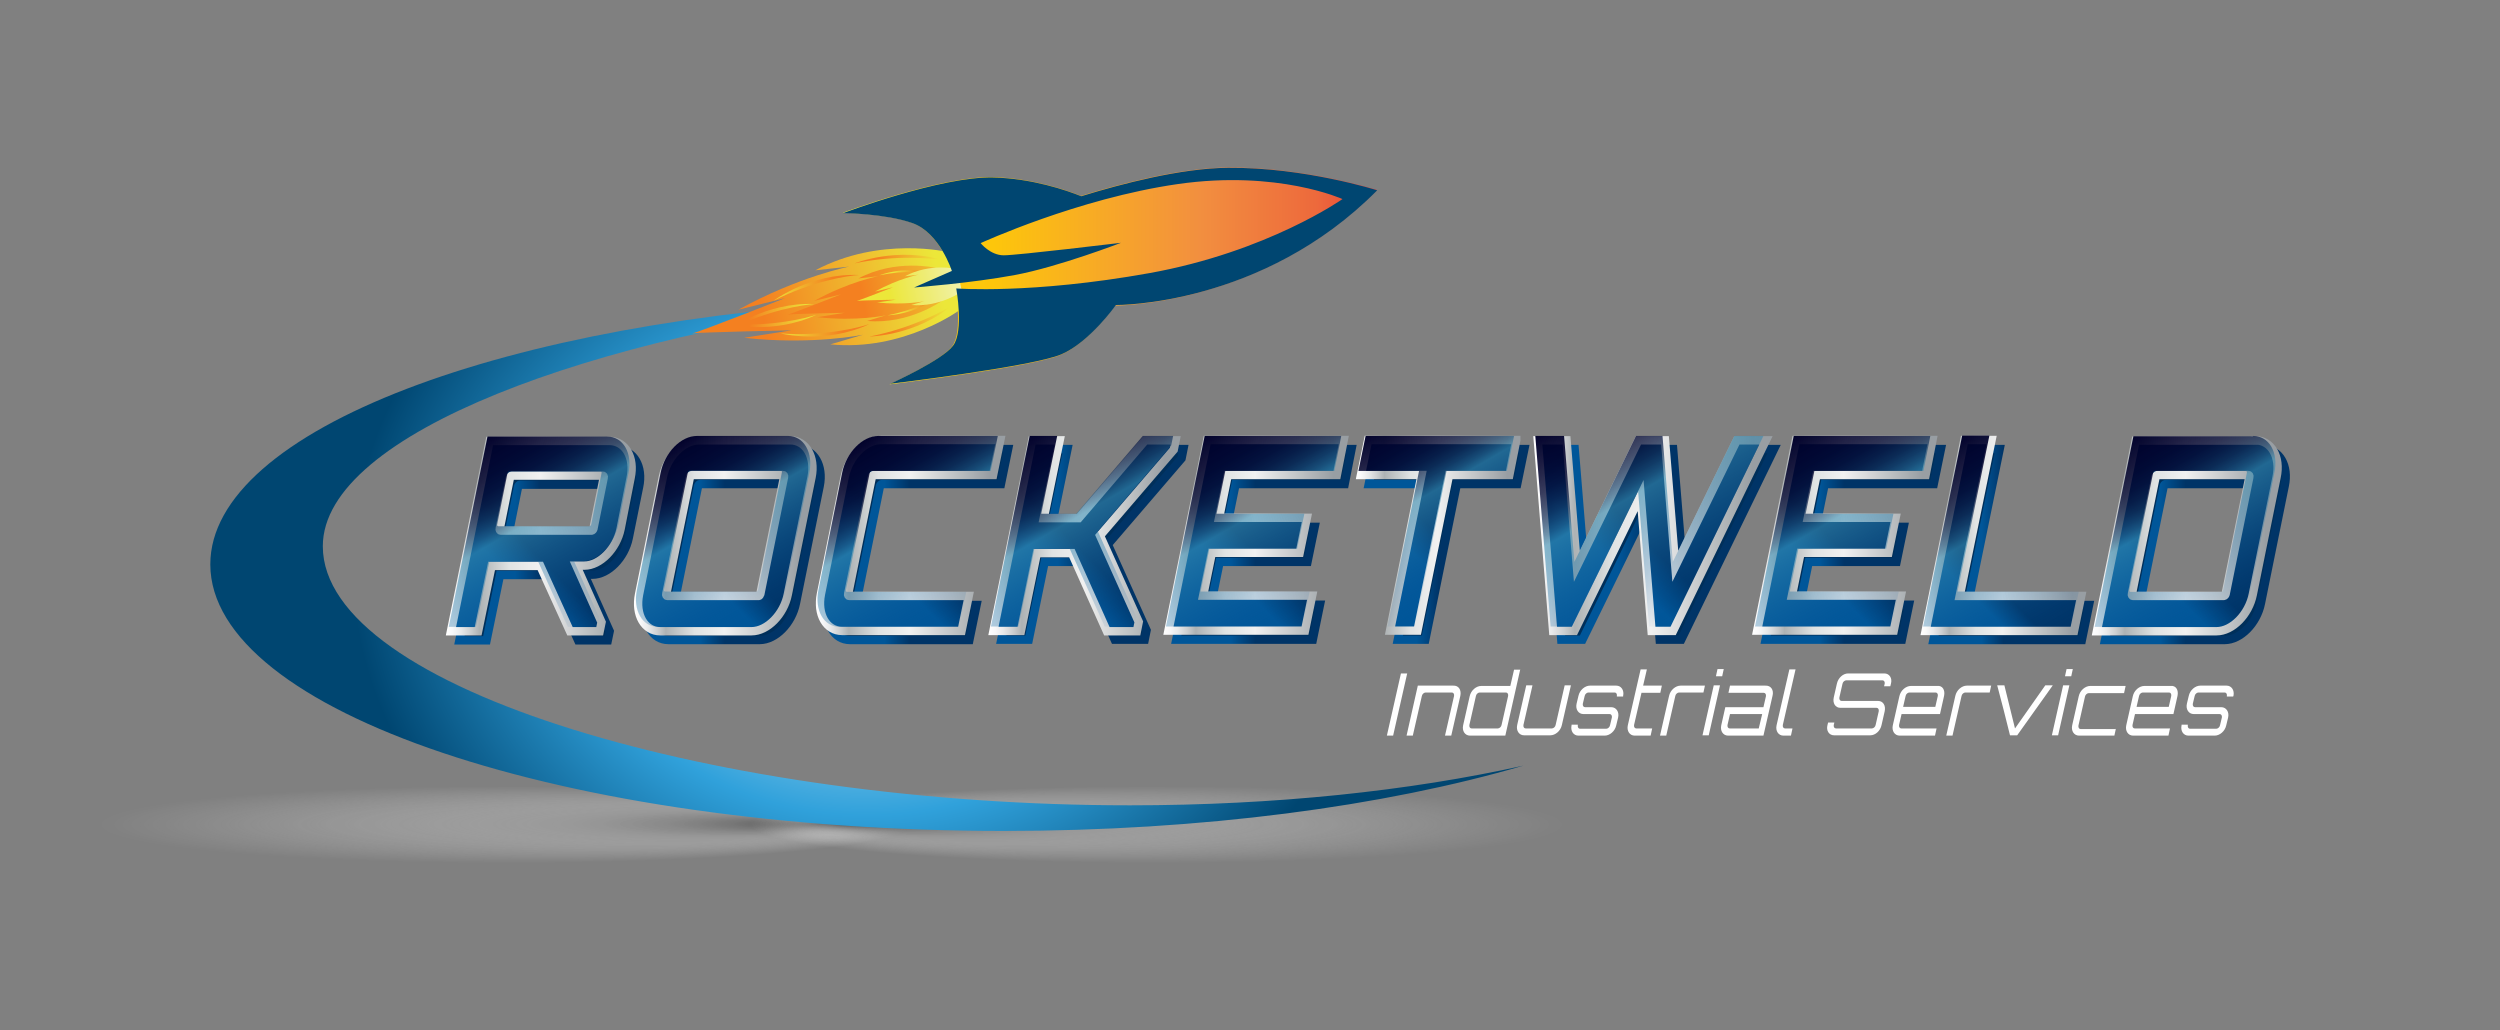 <?xml version="1.0" encoding="utf-8"?>
<!-- Generator: Adobe Illustrator 23.0.3, SVG Export Plug-In . SVG Version: 6.00 Build 0)  -->
<svg version="1.1" id="Layer_1" xmlns="http://www.w3.org/2000/svg" xmlns:xlink="http://www.w3.org/1999/xlink" x="0px" y="0px"
	 viewBox="0 0 800 329.6" style="enable-background:new 0 0 800 329.6;" xml:space="preserve">
<rect x="0" y="0" width="800" height="329.6" fill="#808080" stroke="none"/>
<style type="text/css">
	.st0{opacity:0.84;}
	.st1{opacity:0.67;fill:url(#SVGID_1_);}
	.st2{opacity:0.67;fill:url(#SVGID_2_);}
	.st3{fill:url(#SVGID_3_);}
	.st4{fill:#002F5A;stroke:url(#SVGID_4_);stroke-width:2.679;stroke-miterlimit:10;}
	.st5{fill:#002F5A;stroke:url(#SVGID_5_);stroke-width:2.679;stroke-miterlimit:10;}
	.st6{fill:#002F5A;stroke:url(#SVGID_6_);stroke-width:2.679;stroke-miterlimit:10;}
	.st7{fill:#002F5A;stroke:url(#SVGID_7_);stroke-width:2.679;stroke-miterlimit:10;}
	.st8{fill:#002F5A;stroke:url(#SVGID_8_);stroke-width:2.679;stroke-miterlimit:10;}
	.st9{fill:#002F5A;stroke:url(#SVGID_9_);stroke-width:2.679;stroke-miterlimit:10;}
	.st10{fill:#002F5A;stroke:url(#SVGID_10_);stroke-width:2.679;stroke-miterlimit:10;}
	.st11{fill:#002F5A;stroke:url(#SVGID_11_);stroke-width:2.679;stroke-miterlimit:10;}
	.st12{fill:#002F5A;stroke:url(#SVGID_12_);stroke-width:2.679;stroke-miterlimit:10;}
	.st13{fill:#002F5A;stroke:url(#SVGID_13_);stroke-width:2.679;stroke-miterlimit:10;}
	.st14{fill:url(#SVGID_14_);stroke:url(#SVGID_15_);stroke-width:2.679;stroke-miterlimit:10;}
	.st15{fill:url(#SVGID_16_);stroke:url(#SVGID_17_);stroke-width:2.679;stroke-miterlimit:10;}
	.st16{fill:url(#SVGID_18_);stroke:url(#SVGID_19_);stroke-width:2.679;stroke-miterlimit:10;}
	.st17{fill:url(#SVGID_20_);stroke:url(#SVGID_21_);stroke-width:2.679;stroke-miterlimit:10;}
	.st18{fill:url(#SVGID_22_);stroke:url(#SVGID_23_);stroke-width:2.679;stroke-miterlimit:10;}
	.st19{fill:url(#SVGID_24_);stroke:url(#SVGID_25_);stroke-width:2.679;stroke-miterlimit:10;}
	.st20{fill:url(#SVGID_26_);stroke:url(#SVGID_27_);stroke-width:2.679;stroke-miterlimit:10;}
	.st21{fill:url(#SVGID_28_);stroke:url(#SVGID_29_);stroke-width:2.679;stroke-miterlimit:10;}
	.st22{fill:url(#SVGID_30_);stroke:url(#SVGID_31_);stroke-width:2.679;stroke-miterlimit:10;}
	.st23{fill:url(#SVGID_32_);stroke:url(#SVGID_33_);stroke-width:2.679;stroke-miterlimit:10;}
	.st24{fill:#FFFFFF;}
	.st25{fill:url(#SVGID_34_);}
	.st26{fill:url(#SVGID_35_);}
	.st27{fill:url(#SVGID_36_);}
	.st28{fill:url(#SVGID_37_);}
	.st29{fill:url(#SVGID_38_);}
	.st30{fill:url(#SVGID_39_);}
	.st31{fill:url(#SVGID_40_);}
	.st32{fill:url(#SVGID_41_);}
	.st33{fill:url(#SVGID_42_);}
	.st34{fill:url(#SVGID_43_);}
	.st35{fill-rule:evenodd;clip-rule:evenodd;fill:url(#SVGID_44_);}
	.st36{fill:url(#SVGID_45_);}
	.st37{fill:url(#SVGID_46_);}
	.st38{fill:url(#SVGID_47_);}
	.st39{fill:url(#SVGID_48_);}
	.st40{fill:url(#SVGID_49_);}
	.st41{fill:url(#SVGID_50_);}
	.st42{fill:url(#SVGID_51_);}
	.st43{fill:url(#SVGID_52_);}
	.st44{fill:url(#SVGID_53_);}
	.st45{fill:url(#SVGID_54_);}
	.st46{fill:url(#SVGID_55_);}
	.st47{fill-rule:evenodd;clip-rule:evenodd;fill:#004671;}
</style>
<g class="st0">
	
		<radialGradient id="SVGID_1_" cx="-11963.012" cy="7504.556" r="241.414" fx="-12150.255" fy="7500.104" gradientTransform="matrix(-0.542 0 0 5.110000e-02 -6322.619 -119.621)" gradientUnits="userSpaceOnUse">
		<stop  offset="0" style="stop-color:#262626"/>
		<stop  offset="4.448438e-02" style="stop-color:#424242;stop-opacity:0.956"/>
		<stop  offset="0.125" style="stop-color:#6E6E6E;stop-opacity:0.875"/>
		<stop  offset="0.212" style="stop-color:#959595;stop-opacity:0.788"/>
		<stop  offset="0.304" style="stop-color:#B6B6B6;stop-opacity:0.696"/>
		<stop  offset="0.402" style="stop-color:#D1D1D1;stop-opacity:0.598"/>
		<stop  offset="0.508" style="stop-color:#E5E5E5;stop-opacity:0.492"/>
		<stop  offset="0.628" style="stop-color:#F4F4F4;stop-opacity:0.372"/>
		<stop  offset="0.771" style="stop-color:#FCFCFC;stop-opacity:0.229"/>
		<stop  offset="1" style="stop-color:#FFFFFF;stop-opacity:0"/>
	</radialGradient>
	<path class="st1" d="M31.7,263.9c0,6.8,58.6,12.3,130.9,12.3c72.3,0,130.9-5.5,130.9-12.3c0-6.8-58.6-12.3-130.9-12.3
		C90.2,251.5,31.7,257,31.7,263.9z"/>
	
		<radialGradient id="SVGID_2_" cx="-12882.365" cy="7504.556" r="241.413" fx="-13069.607" fy="7500.104" gradientTransform="matrix(0.542 0 0 5.110000e-02 7353.161 -119.621)" gradientUnits="userSpaceOnUse">
		<stop  offset="0" style="stop-color:#262626"/>
		<stop  offset="4.448438e-02" style="stop-color:#424242;stop-opacity:0.956"/>
		<stop  offset="0.125" style="stop-color:#6E6E6E;stop-opacity:0.875"/>
		<stop  offset="0.212" style="stop-color:#959595;stop-opacity:0.788"/>
		<stop  offset="0.304" style="stop-color:#B6B6B6;stop-opacity:0.696"/>
		<stop  offset="0.402" style="stop-color:#D1D1D1;stop-opacity:0.598"/>
		<stop  offset="0.508" style="stop-color:#E5E5E5;stop-opacity:0.492"/>
		<stop  offset="0.628" style="stop-color:#F4F4F4;stop-opacity:0.372"/>
		<stop  offset="0.771" style="stop-color:#FCFCFC;stop-opacity:0.229"/>
		<stop  offset="1" style="stop-color:#FFFFFF;stop-opacity:0"/>
	</radialGradient>
	<path class="st2" d="M500.5,263.9c0,6.8-58.6,12.3-130.9,12.3c-72.3,0-130.9-5.5-130.9-12.3c0-6.8,58.6-12.3,130.9-12.3
		C441.9,251.5,500.5,257,500.5,263.9z"/>
</g>
<g>
	
		<radialGradient id="SVGID_3_" cx="211.047" cy="215.692" r="151.558" gradientTransform="matrix(1.087 0 0 0.914 47.999 -16.015)" gradientUnits="userSpaceOnUse">
		<stop  offset="1.212120e-02" style="stop-color:#FFFFFF"/>
		<stop  offset="0.576" style="stop-color:#30A1DB"/>
		<stop  offset="1" style="stop-color:#004671"/>
	</radialGradient>
	<path class="st3" d="M103.3,174.8c0,45.8,127.3,82.9,258.3,82.9c46.3,0,89.5-4.6,125.9-12.7c-44.5,13-102.7,20.9-166.4,20.9
		c-140.1,0-253.8-38.2-253.8-85.3c0-43,94.8-78.6,217.9-84.4C191.8,107.3,103.3,138.3,103.3,174.8z"/>
</g>
<g>
	<linearGradient id="SVGID_4_" gradientUnits="userSpaceOnUse" x1="145.4" y1="174.305" x2="206.221" y2="174.305">
		<stop  offset="0.32" style="stop-color:#005699"/>
		<stop  offset="0.452" style="stop-color:#003467"/>
	</linearGradient>
	<path class="st4" d="M201.2,172.1c-1.3,6.4-6.6,11.8-11.6,11.8H187l8.1,18.1l-0.6,2.9h-9.5l-9.5-20.9h-15.4H160l-4.3,20.9H147
		l12.4-60.9h38.3c5.1,0,8.2,5.3,6.8,11.8L201.2,172.1z M191.9,172.7c0.3,0,0.5-0.3,0.6-0.6l3.3-16.4c0.1-0.3-0.1-0.6-0.3-0.6h-29.1
		c-0.3,0-0.5,0.3-0.6,0.6l-3.3,16.4c-0.1,0.3,0.1,0.6,0.3,0.6H191.9z"/>
	<linearGradient id="SVGID_5_" gradientUnits="userSpaceOnUse" x1="205.498" y1="174.263" x2="263.957" y2="174.263">
		<stop  offset="0.32" style="stop-color:#005699"/>
		<stop  offset="0.452" style="stop-color:#003467"/>
	</linearGradient>
	<path class="st5" d="M255.5,143.7c5,0,8.1,5.3,6.8,11.8l-7.6,37.5c-1.3,6.5-6.6,11.8-11.6,11.8h-29.2c-5.1,0-8.1-5.3-6.8-11.8
		l7.6-37.5c1.3-6.5,6.5-11.8,11.6-11.8H255.5z M245.4,193.6c0.2,0,0.4-0.3,0.5-0.6l7.6-37.5c0.1-0.3-0.1-0.6-0.3-0.6h-29.2
		c-0.3,0-0.5,0.3-0.6,0.6l-7.6,37.5c-0.1,0.3,0.1,0.6,0.3,0.6H245.4z"/>
	<linearGradient id="SVGID_6_" gradientUnits="userSpaceOnUse" x1="263.605" y1="174.263" x2="324.321" y2="174.263">
		<stop  offset="0.32" style="stop-color:#005699"/>
		<stop  offset="0.452" style="stop-color:#003467"/>
	</linearGradient>
	<path class="st6" d="M282.2,154.9c-0.3,0-0.5,0.3-0.6,0.6L274,193c-0.1,0.3,0.1,0.6,0.3,0.6h38.2l-2.3,11.2H272
		c-5.1,0-8.1-5.3-6.8-11.8l7.6-37.5c1.3-6.5,6.5-11.8,11.6-11.8h38.2l-2.3,11.2H282.2z"/>
	<linearGradient id="SVGID_7_" gradientUnits="userSpaceOnUse" x1="318.865" y1="174.263" x2="380.38" y2="174.263">
		<stop  offset="0.32" style="stop-color:#005699"/>
		<stop  offset="0.452" style="stop-color:#003467"/>
	</linearGradient>
	<path class="st7" d="M378.7,143.7l-0.6,3l-23.6,27.5l12.4,27.5l-0.6,3h-9.6l-11.2-24.9h-11.2l-5.1,24.9h-8.8l12.4-61h8.8l-5.1,24.9
		h11.2c6.9-8.1,14.4-16.8,21.3-24.9H378.7z"/>
	<linearGradient id="SVGID_8_" gradientUnits="userSpaceOnUse" x1="374.86" y1="174.263" x2="434.265" y2="174.263">
		<stop  offset="0.32" style="stop-color:#005699"/>
		<stop  offset="0.452" style="stop-color:#003467"/>
	</linearGradient>
	<path class="st8" d="M430.3,154.9h-34.9l-2.8,13.7h28.1l-2.3,11.2h-28.1l-2.8,13.7h34.9l-2.3,11.2h-43.7l12.4-61h43.7L430.3,154.9z
		"/>
	<linearGradient id="SVGID_9_" gradientUnits="userSpaceOnUse" x1="436.37" y1="174.263" x2="489.467" y2="174.263">
		<stop  offset="0.32" style="stop-color:#005699"/>
		<stop  offset="0.452" style="stop-color:#003467"/>
	</linearGradient>
	<path class="st9" d="M487.8,143.7l-2.3,11.2h-19.3l-10.1,49.8h-8.8l10.1-49.8H438l2.3-11.2H487.8z"/>
	<linearGradient id="SVGID_10_" gradientUnits="userSpaceOnUse" x1="493.251" y1="174.263" x2="569.8" y2="174.263">
		<stop  offset="0.32" style="stop-color:#005699"/>
		<stop  offset="0.452" style="stop-color:#003467"/>
	</linearGradient>
	<path class="st10" d="M567.7,143.7l-29.7,61h-6.9l-3.5-43.3c-6.9,14.2-14.3,29.2-21.2,43.3h-6.8l-4.9-61h9.2l3.3,40.3l19.7-40.3
		h8.5l3.3,40.3l19.7-40.3H567.7z"/>
	<linearGradient id="SVGID_11_" gradientUnits="userSpaceOnUse" x1="563.315" y1="174.263" x2="622.719" y2="174.263">
		<stop  offset="0.32" style="stop-color:#005699"/>
		<stop  offset="0.452" style="stop-color:#003467"/>
	</linearGradient>
	<path class="st11" d="M618.8,154.9h-34.9l-2.8,13.7h28.1l-2.3,11.2h-28.1l-2.8,13.7h34.9l-2.3,11.2H565l12.4-61h43.7L618.8,154.9z"
		/>
	<linearGradient id="SVGID_12_" gradientUnits="userSpaceOnUse" x1="617.131" y1="174.221" x2="670.223" y2="174.221">
		<stop  offset="0.32" style="stop-color:#005699"/>
		<stop  offset="0.452" style="stop-color:#003467"/>
	</linearGradient>
	<path class="st12" d="M631.2,143.7h8.7l-10.2,49.9h38.8l-2.3,11.2h-47.5L631.2,143.7z"/>
	<linearGradient id="SVGID_13_" gradientUnits="userSpaceOnUse" x1="671.937" y1="174.263" x2="732.782" y2="174.263">
		<stop  offset="0.32" style="stop-color:#005699"/>
		<stop  offset="0.452" style="stop-color:#003467"/>
	</linearGradient>
	<path class="st13" d="M724.3,143.7c5.1,0,8.2,5.3,6.8,11.8l-7.6,37.5c-1.3,6.5-6.6,11.8-11.6,11.8h-38.3l12.4-61H724.3z
		 M722.4,155.5c0.1-0.3-0.1-0.6-0.3-0.6h-29.1c-0.3,0-0.5,0.3-0.6,0.6l-7.6,37.5c-0.1,0.3,0.1,0.6,0.3,0.6h29.1
		c0.3,0,0.5-0.3,0.6-0.6L722.4,155.5z"/>
</g>
<g>
	<linearGradient id="SVGID_14_" gradientUnits="userSpaceOnUse" x1="144.198" y1="201.629" x2="201.377" y2="144.449">
		<stop  offset="0.32" style="stop-color:#005699"/>
		<stop  offset="0.452" style="stop-color:#003467"/>
	</linearGradient>
	<linearGradient id="SVGID_15_" gradientUnits="userSpaceOnUse" x1="142.811" y1="171.408" x2="203.631" y2="171.408">
		<stop  offset="0" style="stop-color:#E3DFDD"/>
		<stop  offset="0" style="stop-color:#EDECEC"/>
		<stop  offset="0" style="stop-color:#F1F1F1"/>
		<stop  offset="0" style="stop-color:#FFFFFF"/>
		<stop  offset="3.329185e-02" style="stop-color:#F9F9FA"/>
		<stop  offset="7.781132e-02" style="stop-color:#E8E9EA"/>
		<stop  offset="0.128" style="stop-color:#CCCFD1"/>
		<stop  offset="0.174" style="stop-color:#ADB2B4"/>
		<stop  offset="0.332" style="stop-color:#E0E3E3"/>
		<stop  offset="0.494" style="stop-color:#F1F1F1"/>
		<stop  offset="0.825" style="stop-color:#ACB1B4"/>
		<stop  offset="0.916" style="stop-color:#989EA3"/>
	</linearGradient>
	<path class="st14" d="M198.6,169.2c-1.3,6.4-6.6,11.8-11.6,11.8h-2.6l8.1,18.1l-0.6,2.9h-9.5l-9.5-20.9h-15.4h-0.2l-4.3,20.9h-8.7
		l12.4-60.9h38.3c5.1,0,8.2,5.3,6.8,11.8L198.6,169.2z M189.3,169.8c0.3,0,0.5-0.3,0.6-0.6l3.3-16.4c0.1-0.3-0.1-0.6-0.3-0.6h-29.1
		c-0.3,0-0.5,0.3-0.6,0.6l-3.3,16.4c-0.1,0.3,0.1,0.6,0.3,0.6H189.3z"/>
	<linearGradient id="SVGID_16_" gradientUnits="userSpaceOnUse" x1="205.114" y1="198.38" x2="259.139" y2="144.355">
		<stop  offset="0.32" style="stop-color:#005699"/>
		<stop  offset="0.452" style="stop-color:#003467"/>
	</linearGradient>
	<linearGradient id="SVGID_17_" gradientUnits="userSpaceOnUse" x1="202.908" y1="171.367" x2="261.367" y2="171.367">
		<stop  offset="0" style="stop-color:#E3DFDD"/>
		<stop  offset="0" style="stop-color:#EDECEC"/>
		<stop  offset="0" style="stop-color:#F1F1F1"/>
		<stop  offset="0" style="stop-color:#FFFFFF"/>
		<stop  offset="3.329185e-02" style="stop-color:#F9F9FA"/>
		<stop  offset="7.781132e-02" style="stop-color:#E8E9EA"/>
		<stop  offset="0.128" style="stop-color:#CCCFD1"/>
		<stop  offset="0.174" style="stop-color:#ADB2B4"/>
		<stop  offset="0.332" style="stop-color:#E0E3E3"/>
		<stop  offset="0.494" style="stop-color:#F1F1F1"/>
		<stop  offset="0.825" style="stop-color:#ACB1B4"/>
		<stop  offset="0.916" style="stop-color:#989EA3"/>
	</linearGradient>
	<path class="st15" d="M252.9,140.9c5,0,8.1,5.3,6.8,11.8l-7.6,37.5c-1.3,6.5-6.6,11.8-11.6,11.8h-29.2c-5.1,0-8.1-5.3-6.8-11.8
		l7.6-37.5c1.3-6.5,6.5-11.8,11.6-11.8H252.9z M242.8,190.7c0.2,0,0.4-0.3,0.5-0.6l7.6-37.5c0.1-0.3-0.1-0.6-0.3-0.6h-29.2
		c-0.3,0-0.5,0.3-0.6,0.6l-7.6,37.5c-0.1,0.3,0.1,0.6,0.3,0.6H242.8z"/>
	<linearGradient id="SVGID_18_" gradientUnits="userSpaceOnUse" x1="264.55" y1="199.71" x2="321.75" y2="142.51">
		<stop  offset="0.32" style="stop-color:#005699"/>
		<stop  offset="0.452" style="stop-color:#003467"/>
	</linearGradient>
	<linearGradient id="SVGID_19_" gradientUnits="userSpaceOnUse" x1="261.015" y1="171.367" x2="321.731" y2="171.367">
		<stop  offset="0" style="stop-color:#E3DFDD"/>
		<stop  offset="0" style="stop-color:#EDECEC"/>
		<stop  offset="0" style="stop-color:#F1F1F1"/>
		<stop  offset="0" style="stop-color:#FFFFFF"/>
		<stop  offset="3.329185e-02" style="stop-color:#F9F9FA"/>
		<stop  offset="7.781132e-02" style="stop-color:#E8E9EA"/>
		<stop  offset="0.128" style="stop-color:#CCCFD1"/>
		<stop  offset="0.174" style="stop-color:#ADB2B4"/>
		<stop  offset="0.332" style="stop-color:#E0E3E3"/>
		<stop  offset="0.494" style="stop-color:#F1F1F1"/>
		<stop  offset="0.825" style="stop-color:#ACB1B4"/>
		<stop  offset="0.916" style="stop-color:#989EA3"/>
	</linearGradient>
	<path class="st16" d="M279.6,152c-0.3,0-0.5,0.3-0.6,0.6l-7.6,37.5c-0.1,0.3,0.1,0.6,0.3,0.6H310l-2.3,11.2h-38.2
		c-5.1,0-8.1-5.3-6.8-11.8l7.6-37.5c1.3-6.5,6.5-11.8,11.6-11.8h38.2l-2.3,11.2H279.6z"/>
	<linearGradient id="SVGID_20_" gradientUnits="userSpaceOnUse" x1="317.216" y1="201.183" x2="376.849" y2="141.55">
		<stop  offset="0.32" style="stop-color:#005699"/>
		<stop  offset="0.452" style="stop-color:#003467"/>
	</linearGradient>
	<linearGradient id="SVGID_21_" gradientUnits="userSpaceOnUse" x1="316.274" y1="171.367" x2="377.789" y2="171.367">
		<stop  offset="0" style="stop-color:#E3DFDD"/>
		<stop  offset="0" style="stop-color:#EDECEC"/>
		<stop  offset="0" style="stop-color:#F1F1F1"/>
		<stop  offset="0" style="stop-color:#FFFFFF"/>
		<stop  offset="3.329185e-02" style="stop-color:#F9F9FA"/>
		<stop  offset="7.781132e-02" style="stop-color:#E8E9EA"/>
		<stop  offset="0.128" style="stop-color:#CCCFD1"/>
		<stop  offset="0.174" style="stop-color:#ADB2B4"/>
		<stop  offset="0.332" style="stop-color:#E0E3E3"/>
		<stop  offset="0.494" style="stop-color:#F1F1F1"/>
		<stop  offset="0.825" style="stop-color:#ACB1B4"/>
		<stop  offset="0.916" style="stop-color:#989EA3"/>
	</linearGradient>
	<path class="st17" d="M376.2,140.9l-0.6,3L352,171.4l12.4,27.6l-0.6,3h-9.6L343,177h-11.2l-5.1,24.9h-8.8l12.4-61h8.8l-5.1,24.9
		h11.2c6.9-8.1,14.4-16.8,21.3-24.9H376.2z"/>
	<linearGradient id="SVGID_22_" gradientUnits="userSpaceOnUse" x1="372.684" y1="200.655" x2="431.261" y2="142.077">
		<stop  offset="0.32" style="stop-color:#005699"/>
		<stop  offset="0.452" style="stop-color:#003467"/>
	</linearGradient>
	<linearGradient id="SVGID_23_" gradientUnits="userSpaceOnUse" x1="372.271" y1="171.367" x2="431.675" y2="171.367">
		<stop  offset="0" style="stop-color:#E3DFDD"/>
		<stop  offset="0" style="stop-color:#EDECEC"/>
		<stop  offset="0" style="stop-color:#F1F1F1"/>
		<stop  offset="0" style="stop-color:#FFFFFF"/>
		<stop  offset="3.329185e-02" style="stop-color:#F9F9FA"/>
		<stop  offset="7.781132e-02" style="stop-color:#E8E9EA"/>
		<stop  offset="0.128" style="stop-color:#CCCFD1"/>
		<stop  offset="0.174" style="stop-color:#ADB2B4"/>
		<stop  offset="0.332" style="stop-color:#E0E3E3"/>
		<stop  offset="0.494" style="stop-color:#F1F1F1"/>
		<stop  offset="0.825" style="stop-color:#ACB1B4"/>
		<stop  offset="0.916" style="stop-color:#989EA3"/>
	</linearGradient>
	<path class="st18" d="M427.8,152h-34.9l-2.8,13.7h28.1l-2.3,11.2h-28.1l-2.8,13.7h34.9l-2.3,11.2h-43.7l12.4-61H430L427.8,152z"/>
	<linearGradient id="SVGID_24_" gradientUnits="userSpaceOnUse" x1="429.883" y1="187.07" x2="480.67" y2="136.284">
		<stop  offset="0.32" style="stop-color:#005699"/>
		<stop  offset="0.452" style="stop-color:#003467"/>
	</linearGradient>
	<linearGradient id="SVGID_25_" gradientUnits="userSpaceOnUse" x1="433.782" y1="171.367" x2="486.878" y2="171.367">
		<stop  offset="0" style="stop-color:#E3DFDD"/>
		<stop  offset="0" style="stop-color:#EDECEC"/>
		<stop  offset="0" style="stop-color:#F1F1F1"/>
		<stop  offset="0" style="stop-color:#FFFFFF"/>
		<stop  offset="3.329185e-02" style="stop-color:#F9F9FA"/>
		<stop  offset="7.781132e-02" style="stop-color:#E8E9EA"/>
		<stop  offset="0.128" style="stop-color:#CCCFD1"/>
		<stop  offset="0.174" style="stop-color:#ADB2B4"/>
		<stop  offset="0.332" style="stop-color:#E0E3E3"/>
		<stop  offset="0.494" style="stop-color:#F1F1F1"/>
		<stop  offset="0.825" style="stop-color:#ACB1B4"/>
		<stop  offset="0.916" style="stop-color:#989EA3"/>
	</linearGradient>
	<path class="st19" d="M485.2,140.9L483,152h-19.3l-10.1,49.8h-8.8l10.1-49.8h-19.4l2.3-11.2H485.2z"/>
	<linearGradient id="SVGID_26_" gradientUnits="userSpaceOnUse" x1="490.105" y1="194.994" x2="554.659" y2="130.44">
		<stop  offset="0.32" style="stop-color:#005699"/>
		<stop  offset="0.452" style="stop-color:#003467"/>
	</linearGradient>
	<linearGradient id="SVGID_27_" gradientUnits="userSpaceOnUse" x1="490.66" y1="171.367" x2="567.212" y2="171.367">
		<stop  offset="0" style="stop-color:#E3DFDD"/>
		<stop  offset="0" style="stop-color:#EDECEC"/>
		<stop  offset="0" style="stop-color:#F1F1F1"/>
		<stop  offset="0" style="stop-color:#FFFFFF"/>
		<stop  offset="3.329185e-02" style="stop-color:#F9F9FA"/>
		<stop  offset="7.781132e-02" style="stop-color:#E8E9EA"/>
		<stop  offset="0.128" style="stop-color:#CCCFD1"/>
		<stop  offset="0.174" style="stop-color:#ADB2B4"/>
		<stop  offset="0.332" style="stop-color:#E0E3E3"/>
		<stop  offset="0.494" style="stop-color:#F1F1F1"/>
		<stop  offset="0.825" style="stop-color:#ACB1B4"/>
		<stop  offset="0.916" style="stop-color:#989EA3"/>
	</linearGradient>
	<path class="st20" d="M565.1,140.9l-29.7,61h-6.9l-3.5-43.3c-6.9,14.2-14.3,29.2-21.2,43.3H497l-4.9-61h9.2l3.3,40.3l19.7-40.3h8.5
		l3.3,40.3l19.7-40.3H565.1z"/>
	<linearGradient id="SVGID_28_" gradientUnits="userSpaceOnUse" x1="561.139" y1="200.655" x2="619.715" y2="142.078">
		<stop  offset="0.32" style="stop-color:#005699"/>
		<stop  offset="0.452" style="stop-color:#003467"/>
	</linearGradient>
	<linearGradient id="SVGID_29_" gradientUnits="userSpaceOnUse" x1="560.726" y1="171.367" x2="620.129" y2="171.367">
		<stop  offset="0" style="stop-color:#E3DFDD"/>
		<stop  offset="0" style="stop-color:#EDECEC"/>
		<stop  offset="0" style="stop-color:#F1F1F1"/>
		<stop  offset="0" style="stop-color:#FFFFFF"/>
		<stop  offset="3.329185e-02" style="stop-color:#F9F9FA"/>
		<stop  offset="7.781132e-02" style="stop-color:#E8E9EA"/>
		<stop  offset="0.128" style="stop-color:#CCCFD1"/>
		<stop  offset="0.174" style="stop-color:#ADB2B4"/>
		<stop  offset="0.332" style="stop-color:#E0E3E3"/>
		<stop  offset="0.494" style="stop-color:#F1F1F1"/>
		<stop  offset="0.825" style="stop-color:#ACB1B4"/>
		<stop  offset="0.916" style="stop-color:#989EA3"/>
	</linearGradient>
	<path class="st21" d="M616.2,152h-34.9l-2.8,13.7h28.1l-2.3,11.2h-28.1l-2.8,13.7h34.9l-2.3,11.2h-43.7l12.4-61h43.7L616.2,152z"/>
	<linearGradient id="SVGID_30_" gradientUnits="userSpaceOnUse" x1="615.894" y1="201.594" x2="657.024" y2="160.464">
		<stop  offset="0.32" style="stop-color:#005699"/>
		<stop  offset="0.452" style="stop-color:#003467"/>
	</linearGradient>
	<linearGradient id="SVGID_31_" gradientUnits="userSpaceOnUse" x1="614.543" y1="171.324" x2="667.634" y2="171.324">
		<stop  offset="0" style="stop-color:#E3DFDD"/>
		<stop  offset="0" style="stop-color:#EDECEC"/>
		<stop  offset="0" style="stop-color:#F1F1F1"/>
		<stop  offset="0" style="stop-color:#FFFFFF"/>
		<stop  offset="3.329185e-02" style="stop-color:#F9F9FA"/>
		<stop  offset="7.781132e-02" style="stop-color:#E8E9EA"/>
		<stop  offset="0.128" style="stop-color:#CCCFD1"/>
		<stop  offset="0.174" style="stop-color:#ADB2B4"/>
		<stop  offset="0.332" style="stop-color:#E0E3E3"/>
		<stop  offset="0.494" style="stop-color:#F1F1F1"/>
		<stop  offset="0.825" style="stop-color:#ACB1B4"/>
		<stop  offset="0.916" style="stop-color:#989EA3"/>
	</linearGradient>
	<path class="st22" d="M628.6,140.8h8.7l-10.2,49.9H666l-2.3,11.2h-47.5L628.6,140.8z"/>
	<linearGradient id="SVGID_32_" gradientUnits="userSpaceOnUse" x1="669.354" y1="200.248" x2="726.597" y2="143.005">
		<stop  offset="0.32" style="stop-color:#005699"/>
		<stop  offset="0.452" style="stop-color:#003467"/>
	</linearGradient>
	<linearGradient id="SVGID_33_" gradientUnits="userSpaceOnUse" x1="669.348" y1="171.367" x2="730.192" y2="171.367">
		<stop  offset="0" style="stop-color:#E3DFDD"/>
		<stop  offset="0" style="stop-color:#EDECEC"/>
		<stop  offset="0" style="stop-color:#F1F1F1"/>
		<stop  offset="0" style="stop-color:#FFFFFF"/>
		<stop  offset="3.329185e-02" style="stop-color:#F9F9FA"/>
		<stop  offset="7.781132e-02" style="stop-color:#E8E9EA"/>
		<stop  offset="0.128" style="stop-color:#CCCFD1"/>
		<stop  offset="0.174" style="stop-color:#ADB2B4"/>
		<stop  offset="0.332" style="stop-color:#E0E3E3"/>
		<stop  offset="0.494" style="stop-color:#F1F1F1"/>
		<stop  offset="0.825" style="stop-color:#ACB1B4"/>
		<stop  offset="0.916" style="stop-color:#989EA3"/>
	</linearGradient>
	<path class="st23" d="M721.7,140.9c5.1,0,8.2,5.3,6.8,11.8l-7.6,37.5c-1.3,6.5-6.6,11.8-11.6,11.8H671l12.4-61H721.7z M719.8,152.6
		c0.1-0.3-0.1-0.6-0.3-0.6h-29.1c-0.3,0-0.5,0.3-0.6,0.6l-7.6,37.5c-0.1,0.3,0.1,0.6,0.3,0.6h29.1c0.3,0,0.5-0.3,0.6-0.6
		L719.8,152.6z"/>
</g>
<g>
	<path class="st24" d="M448.3,215.5h2l-4.5,19.9h-2L448.3,215.5z"/>
	<path class="st24" d="M467.3,222.7l-2.9,12.7h-2l2.9-12.7c0.1-0.6-0.2-1.1-0.7-1.1h-8.4c-0.5,0-1.1,0.5-1.2,1.1l-2.9,12.7h-2
		l3.6-16h11.3C466.8,219.3,467.7,220.8,467.3,222.7z"/>
	<path class="st24" d="M486.5,214.1l-4.8,21.3h-11.3c-1.6,0-2.6-1.5-2.2-3.3l2.1-9.3c0.4-1.9,2.1-3.3,3.7-3.3h9.3l1.2-5.2H486.5z
		 M479.3,233.1c0.5,0,1.1-0.5,1.2-1.1l2.1-9.3c0.1-0.6-0.2-1.1-0.7-1.1h-8.4c-0.5,0-1.1,0.5-1.2,1.1l-2.1,9.3
		c-0.1,0.6,0.2,1.1,0.7,1.1H479.3z"/>
	<path class="st24" d="M502.7,219.3l-2.9,12.7c-0.4,1.9-2.1,3.3-3.7,3.3h-8.4c-1.6,0-2.6-1.5-2.2-3.3l2.9-12.7h2l-2.9,12.7
		c-0.1,0.6,0.2,1.1,0.7,1.1h8.4c0.5,0,1.1-0.5,1.2-1.1l2.9-12.7H502.7z"/>
	<path class="st24" d="M519.4,222.9h-2l0-0.2c0.1-0.6-0.2-1.1-0.7-1.1h-8.4c-0.5,0-1.1,0.5-1.2,1.1l-0.6,2.5
		c-0.1,0.6,0.2,1.1,0.7,1.1h8.4c1.6,0,2.6,1.5,2.2,3.3l-0.6,2.5c-0.4,1.9-2.1,3.3-3.7,3.3h-8.4c-1.6,0-2.6-1.5-2.2-3.3l0-0.2h2
		l0,0.2c-0.1,0.6,0.2,1.1,0.7,1.1h8.4c0.5,0,1.1-0.5,1.2-1.1l0.6-2.5c0.1-0.6-0.2-1.1-0.7-1.1h-8.4c-1.6,0-2.6-1.5-2.2-3.3l0.6-2.5
		c0.4-1.9,2.1-3.3,3.7-3.3h8.4c1.6,0,2.6,1.5,2.2,3.3L519.4,222.9z"/>
	<path class="st24" d="M525.3,221.6l-2.4,10.4c-0.1,0.6,0.2,1.1,0.7,1.1h5.1l-0.5,2.3h-5.1c-1.6,0-2.6-1.5-2.2-3.3l4.1-17.9h2
		l-1.2,5.2h6l-0.5,2.3H525.3z"/>
	<path class="st24" d="M545.6,219.3l-0.5,2.3h-7.8c-0.5,0-1.1,0.5-1.2,1.1l-2.9,12.7h-2l2.9-12.7c0.4-1.9,2.1-3.3,3.7-3.3H545.6z"/>
	<path class="st24" d="M548.4,219.3h2l-3.6,16h-2L548.4,219.3z M551.6,214.1l-0.5,2.3h-2l0.5-2.3H551.6z"/>
	<path class="st24" d="M567.2,222.7l-2.9,12.7H553c-1.6,0-2.6-1.5-2.2-3.3l1.3-5.8h12.2l0.8-3.5c0.1-0.6-0.2-1.1-0.7-1.1h-11.3
		l0.5-2.3h11.3C566.7,219.3,567.7,220.8,567.2,222.7z M563.9,228.5h-10.3l-0.8,3.5c-0.1,0.6,0.2,1.1,0.7,1.1h9.3L563.9,228.5z"/>
	<path class="st24" d="M574.6,214.1l-4.1,17.9c-0.1,0.6,0.2,1.1,0.7,1.1h2.4l-0.5,2.3h-2.4c-1.6,0-2.6-1.5-2.2-3.3l4.1-17.9H574.6z"
		/>
	<path class="st24" d="M604.9,219.6h-2l0.2-0.8c0.1-0.6-0.2-1.1-0.7-1.1h-11.6c-0.5,0-1.1,0.5-1.2,1.1l-1,4.4
		c-0.1,0.6,0.2,1.1,0.7,1.1H601c1.6,0,2.5,1.5,2.1,3.3l-1,4.4c-0.4,1.9-2,3.3-3.6,3.3h-11.6c-1.6,0-2.6-1.5-2.1-3.3l0.2-0.8h2
		l-0.2,0.8c-0.1,0.6,0.2,1.1,0.7,1.1H599c0.5,0,1.1-0.5,1.2-1.1l1-4.4c0.1-0.6-0.2-1.1-0.7-1.1h-11.6c-1.6,0-2.5-1.5-2.1-3.3l1-4.4
		c0.4-1.9,2-3.3,3.6-3.3H603c1.6,0,2.6,1.5,2.1,3.3L604.9,219.6z"/>
	<path class="st24" d="M622.1,222.7l-1.3,5.8h-12.3l-0.8,3.5c-0.1,0.6,0.2,1.1,0.7,1.1h11.3l-0.5,2.3h-11.3c-1.6,0-2.6-1.5-2.2-3.3
		l2.1-9.3c0.4-1.9,2.1-3.3,3.7-3.3h8.4C621.6,219.3,622.5,220.8,622.1,222.7z M619.3,226.2l0.8-3.5c0.1-0.6-0.2-1.1-0.7-1.1H611
		c-0.5,0-1.1,0.5-1.2,1.1l-0.8,3.5H619.3z"/>
	<path class="st24" d="M637.2,219.3l-0.5,2.3h-7.8c-0.5,0-1.1,0.5-1.2,1.1l-2.9,12.7h-2l2.9-12.7c0.4-1.9,2.1-3.3,3.7-3.3H637.2z"/>
	<path class="st24" d="M656.9,219.3l-11.4,16h-2.3c-1.3-5.4-2.7-10.7-4.1-16h2.3l3.4,13.8l9.7-13.8H656.9z"/>
	<path class="st24" d="M660.2,219.3h2l-3.6,16h-2L660.2,219.3z M663.3,214.1l-0.5,2.3h-2l0.5-2.3H663.3z"/>
	<path class="st24" d="M677.1,233.1l-0.5,2.3h-11.3c-1.6,0-2.6-1.5-2.2-3.3l2.1-9.3c0.4-1.9,2.1-3.3,3.7-3.3h11.3l-0.5,2.3h-11.3
		c-0.5,0-1.1,0.5-1.2,1.1l-2.1,9.3c-0.1,0.6,0.2,1.1,0.7,1.1H677.1z"/>
	<path class="st24" d="M696.8,222.7l-1.3,5.8h-12.3l-0.8,3.5c-0.1,0.6,0.2,1.1,0.7,1.1h11.3l-0.5,2.3h-11.3c-1.6,0-2.6-1.5-2.2-3.3
		l2.1-9.3c0.4-1.9,2.1-3.3,3.7-3.3h8.4C696.3,219.3,697.2,220.8,696.8,222.7z M694,226.2l0.8-3.5c0.1-0.6-0.2-1.1-0.7-1.1h-8.4
		c-0.5,0-1.1,0.5-1.2,1.1l-0.8,3.5H694z"/>
	<path class="st24" d="M714.6,222.9h-2l0-0.2c0.1-0.6-0.2-1.1-0.7-1.1h-8.4c-0.5,0-1.1,0.5-1.2,1.1l-0.6,2.5
		c-0.1,0.6,0.2,1.1,0.7,1.1h8.4c1.6,0,2.6,1.5,2.2,3.3l-0.6,2.5c-0.4,1.9-2.1,3.3-3.7,3.3h-8.4c-1.6,0-2.6-1.5-2.2-3.3l0-0.2h2
		l0,0.2c-0.1,0.6,0.2,1.1,0.7,1.1h8.4c0.5,0,1.1-0.5,1.2-1.1l0.6-2.5c0.1-0.6-0.2-1.1-0.7-1.1H702c-1.6,0-2.6-1.5-2.2-3.3l0.6-2.5
		c0.4-1.9,2.1-3.3,3.7-3.3h8.4c1.6,0,2.6,1.5,2.2,3.3L714.6,222.9z"/>
</g>
<g>
	<linearGradient id="SVGID_34_" gradientUnits="userSpaceOnUse" x1="154.069" y1="140.738" x2="189.245" y2="201.665">
		<stop  offset="0" style="stop-color:#00002A;stop-opacity:0.99"/>
		<stop  offset="0.155" style="stop-color:#01022C;stop-opacity:0.85"/>
		<stop  offset="0.224" style="stop-color:#040933;stop-opacity:0.788"/>
		<stop  offset="0.275" style="stop-color:#09163F;stop-opacity:0.741"/>
		<stop  offset="0.319" style="stop-color:#102850;stop-opacity:0.702"/>
		<stop  offset="0.356" style="stop-color:#193F67;stop-opacity:0.668"/>
		<stop  offset="0.391" style="stop-color:#255C83;stop-opacity:0.637"/>
		<stop  offset="0.421" style="stop-color:#327EA3;stop-opacity:0.61"/>
		<stop  offset="0.432" style="stop-color:#378BB0;stop-opacity:0.6"/>
		<stop  offset="1" style="stop-color:#004D97;stop-opacity:0"/>
	</linearGradient>
	<path class="st25" d="M197.9,167.8c-1.3,6.4-6.6,11.8-11.6,11.8h-2.6l8.1,18.1l-0.6,2.9h-9.5l-9.5-20.9h-15.4h-0.2l-4.3,20.9h-8.7
		l12.4-60.9h38.3c5.1,0,8.2,5.3,6.8,11.8L197.9,167.8z M188.6,168.4c0.3,0,0.5-0.3,0.6-0.6l3.3-16.4c0.1-0.3-0.1-0.6-0.3-0.6H163
		c-0.3,0-0.5,0.3-0.6,0.6l-3.3,16.4c-0.1,0.3,0.1,0.6,0.3,0.6H188.6z"/>
	<linearGradient id="SVGID_35_" gradientUnits="userSpaceOnUse" x1="215.541" y1="142.513" x2="247.262" y2="197.456">
		<stop  offset="0" style="stop-color:#00002A;stop-opacity:0.99"/>
		<stop  offset="0.155" style="stop-color:#01022C;stop-opacity:0.85"/>
		<stop  offset="0.224" style="stop-color:#040933;stop-opacity:0.788"/>
		<stop  offset="0.275" style="stop-color:#09163F;stop-opacity:0.741"/>
		<stop  offset="0.319" style="stop-color:#102850;stop-opacity:0.702"/>
		<stop  offset="0.356" style="stop-color:#193F67;stop-opacity:0.668"/>
		<stop  offset="0.391" style="stop-color:#255C83;stop-opacity:0.637"/>
		<stop  offset="0.421" style="stop-color:#327EA3;stop-opacity:0.61"/>
		<stop  offset="0.432" style="stop-color:#378BB0;stop-opacity:0.6"/>
		<stop  offset="1" style="stop-color:#004D97;stop-opacity:0"/>
	</linearGradient>
	<path class="st26" d="M252.2,139.5c5,0,8.1,5.3,6.8,11.8l-7.6,37.5c-1.3,6.5-6.6,11.8-11.6,11.8h-29.2c-5.1,0-8.1-5.3-6.8-11.8
		l7.6-37.5c1.3-6.5,6.5-11.8,11.6-11.8H252.2z M242.1,189.3c0.2,0,0.4-0.3,0.5-0.6l7.6-37.5c0.1-0.3-0.1-0.6-0.3-0.6h-29.2
		c-0.3,0-0.5,0.3-0.6,0.6l-7.6,37.5c-0.1,0.3,0.1,0.6,0.3,0.6H242.1z"/>
	<linearGradient id="SVGID_36_" gradientUnits="userSpaceOnUse" x1="275.622" y1="141.373" x2="309.057" y2="199.284">
		<stop  offset="0" style="stop-color:#00002A;stop-opacity:0.99"/>
		<stop  offset="0.155" style="stop-color:#01022C;stop-opacity:0.85"/>
		<stop  offset="0.224" style="stop-color:#040933;stop-opacity:0.788"/>
		<stop  offset="0.275" style="stop-color:#09163F;stop-opacity:0.741"/>
		<stop  offset="0.319" style="stop-color:#102850;stop-opacity:0.702"/>
		<stop  offset="0.356" style="stop-color:#193F67;stop-opacity:0.668"/>
		<stop  offset="0.391" style="stop-color:#255C83;stop-opacity:0.637"/>
		<stop  offset="0.421" style="stop-color:#327EA3;stop-opacity:0.61"/>
		<stop  offset="0.432" style="stop-color:#378BB0;stop-opacity:0.6"/>
		<stop  offset="1" style="stop-color:#004D97;stop-opacity:0"/>
	</linearGradient>
	<path class="st27" d="M278.9,150.7c-0.3,0-0.5,0.3-0.6,0.6l-7.6,37.5c-0.1,0.3,0.1,0.6,0.3,0.6h38.2l-2.3,11.2h-38.2
		c-5.1,0-8.1-5.3-6.8-11.8l7.6-37.5c1.3-6.5,6.5-11.8,11.6-11.8h38.2l-2.3,11.2H278.9z"/>
	<linearGradient id="SVGID_37_" gradientUnits="userSpaceOnUse" x1="328.918" y1="139.867" x2="363.696" y2="200.104">
		<stop  offset="0" style="stop-color:#00002A;stop-opacity:0.99"/>
		<stop  offset="0.155" style="stop-color:#01022C;stop-opacity:0.85"/>
		<stop  offset="0.224" style="stop-color:#040933;stop-opacity:0.788"/>
		<stop  offset="0.275" style="stop-color:#09163F;stop-opacity:0.741"/>
		<stop  offset="0.319" style="stop-color:#102850;stop-opacity:0.702"/>
		<stop  offset="0.356" style="stop-color:#193F67;stop-opacity:0.668"/>
		<stop  offset="0.391" style="stop-color:#255C83;stop-opacity:0.637"/>
		<stop  offset="0.421" style="stop-color:#327EA3;stop-opacity:0.61"/>
		<stop  offset="0.432" style="stop-color:#378BB0;stop-opacity:0.6"/>
		<stop  offset="1" style="stop-color:#004D97;stop-opacity:0"/>
	</linearGradient>
	<path class="st28" d="M375.4,139.5l-0.6,3L351.3,170l12.4,27.5l-0.6,3h-9.6l-11.2-24.9H331l-5.1,24.9h-8.8l12.4-61h8.8l-5.1,24.9
		h11.2c6.9-8.1,14.4-16.8,21.3-24.9H375.4z"/>
	<linearGradient id="SVGID_38_" gradientUnits="userSpaceOnUse" x1="384.122" y1="140.324" x2="418.372" y2="199.647">
		<stop  offset="0" style="stop-color:#00002A;stop-opacity:0.99"/>
		<stop  offset="0.155" style="stop-color:#01022C;stop-opacity:0.85"/>
		<stop  offset="0.224" style="stop-color:#040933;stop-opacity:0.788"/>
		<stop  offset="0.275" style="stop-color:#09163F;stop-opacity:0.741"/>
		<stop  offset="0.319" style="stop-color:#102850;stop-opacity:0.702"/>
		<stop  offset="0.356" style="stop-color:#193F67;stop-opacity:0.668"/>
		<stop  offset="0.391" style="stop-color:#255C83;stop-opacity:0.637"/>
		<stop  offset="0.421" style="stop-color:#327EA3;stop-opacity:0.61"/>
		<stop  offset="0.432" style="stop-color:#378BB0;stop-opacity:0.6"/>
		<stop  offset="1" style="stop-color:#004D97;stop-opacity:0"/>
	</linearGradient>
	<path class="st29" d="M427,150.7h-34.9l-2.8,13.7h28.1l-2.3,11.2H387l-2.8,13.7h34.9l-2.3,11.2h-43.7l12.4-61h43.7L427,150.7z"/>
	<linearGradient id="SVGID_39_" gradientUnits="userSpaceOnUse" x1="444.209" y1="135.292" x2="474.581" y2="187.897">
		<stop  offset="0" style="stop-color:#00002A;stop-opacity:0.99"/>
		<stop  offset="0.155" style="stop-color:#01022C;stop-opacity:0.85"/>
		<stop  offset="0.224" style="stop-color:#040933;stop-opacity:0.788"/>
		<stop  offset="0.275" style="stop-color:#09163F;stop-opacity:0.741"/>
		<stop  offset="0.319" style="stop-color:#102850;stop-opacity:0.702"/>
		<stop  offset="0.356" style="stop-color:#193F67;stop-opacity:0.668"/>
		<stop  offset="0.391" style="stop-color:#255C83;stop-opacity:0.637"/>
		<stop  offset="0.421" style="stop-color:#327EA3;stop-opacity:0.61"/>
		<stop  offset="0.432" style="stop-color:#378BB0;stop-opacity:0.6"/>
		<stop  offset="1" style="stop-color:#004D97;stop-opacity:0"/>
	</linearGradient>
	<path class="st30" d="M484.5,139.5l-2.3,11.2h-19.3l-10.1,49.8H444l10.1-49.8h-19.4l2.3-11.2H484.5z"/>
	<linearGradient id="SVGID_40_" gradientUnits="userSpaceOnUse" x1="507.361" y1="130.246" x2="544.599" y2="194.743">
		<stop  offset="0" style="stop-color:#00002A;stop-opacity:0.99"/>
		<stop  offset="0.155" style="stop-color:#01022C;stop-opacity:0.85"/>
		<stop  offset="0.224" style="stop-color:#040933;stop-opacity:0.788"/>
		<stop  offset="0.275" style="stop-color:#09163F;stop-opacity:0.741"/>
		<stop  offset="0.319" style="stop-color:#102850;stop-opacity:0.702"/>
		<stop  offset="0.356" style="stop-color:#193F67;stop-opacity:0.668"/>
		<stop  offset="0.391" style="stop-color:#255C83;stop-opacity:0.637"/>
		<stop  offset="0.421" style="stop-color:#327EA3;stop-opacity:0.61"/>
		<stop  offset="0.432" style="stop-color:#378BB0;stop-opacity:0.6"/>
		<stop  offset="1" style="stop-color:#004D97;stop-opacity:0"/>
	</linearGradient>
	<path class="st31" d="M564.3,139.5l-29.7,61h-6.9l-3.5-43.3c-6.9,14.2-14.3,29.2-21.2,43.3h-6.8l-4.9-61h9.2l3.3,40.3l19.7-40.3
		h8.5l3.3,40.3l19.7-40.3H564.3z"/>
	<linearGradient id="SVGID_41_" gradientUnits="userSpaceOnUse" x1="572.576" y1="140.323" x2="606.827" y2="199.648">
		<stop  offset="0" style="stop-color:#00002A;stop-opacity:0.99"/>
		<stop  offset="0.155" style="stop-color:#01022C;stop-opacity:0.85"/>
		<stop  offset="0.224" style="stop-color:#040933;stop-opacity:0.788"/>
		<stop  offset="0.275" style="stop-color:#09163F;stop-opacity:0.741"/>
		<stop  offset="0.319" style="stop-color:#102850;stop-opacity:0.702"/>
		<stop  offset="0.356" style="stop-color:#193F67;stop-opacity:0.668"/>
		<stop  offset="0.391" style="stop-color:#255C83;stop-opacity:0.637"/>
		<stop  offset="0.421" style="stop-color:#327EA3;stop-opacity:0.61"/>
		<stop  offset="0.432" style="stop-color:#378BB0;stop-opacity:0.6"/>
		<stop  offset="1" style="stop-color:#004D97;stop-opacity:0"/>
	</linearGradient>
	<path class="st32" d="M615.5,150.7h-34.9l-2.8,13.7h28.1l-2.3,11.2h-28.1l-2.8,13.7h34.9l-2.3,11.2h-43.7l12.4-61h43.7L615.5,150.7
		z"/>
	<linearGradient id="SVGID_42_" gradientUnits="userSpaceOnUse" x1="613.262" y1="147.829" x2="648.503" y2="208.867">
		<stop  offset="0" style="stop-color:#00002A;stop-opacity:0.99"/>
		<stop  offset="0.155" style="stop-color:#01022C;stop-opacity:0.85"/>
		<stop  offset="0.224" style="stop-color:#040933;stop-opacity:0.788"/>
		<stop  offset="0.275" style="stop-color:#09163F;stop-opacity:0.741"/>
		<stop  offset="0.319" style="stop-color:#102850;stop-opacity:0.702"/>
		<stop  offset="0.356" style="stop-color:#193F67;stop-opacity:0.668"/>
		<stop  offset="0.391" style="stop-color:#255C83;stop-opacity:0.637"/>
		<stop  offset="0.421" style="stop-color:#327EA3;stop-opacity:0.61"/>
		<stop  offset="0.432" style="stop-color:#378BB0;stop-opacity:0.6"/>
		<stop  offset="1" style="stop-color:#004D97;stop-opacity:0"/>
	</linearGradient>
	<path class="st33" d="M627.9,139.4h8.7l-10.2,49.9h38.8l-2.3,11.2h-47.5L627.9,139.4z"/>
	<linearGradient id="SVGID_43_" gradientUnits="userSpaceOnUse" x1="680.608" y1="140.665" x2="714.063" y2="198.611">
		<stop  offset="0" style="stop-color:#00002A;stop-opacity:0.99"/>
		<stop  offset="0.155" style="stop-color:#01022C;stop-opacity:0.85"/>
		<stop  offset="0.224" style="stop-color:#040933;stop-opacity:0.788"/>
		<stop  offset="0.275" style="stop-color:#09163F;stop-opacity:0.741"/>
		<stop  offset="0.319" style="stop-color:#102850;stop-opacity:0.702"/>
		<stop  offset="0.356" style="stop-color:#193F67;stop-opacity:0.668"/>
		<stop  offset="0.391" style="stop-color:#255C83;stop-opacity:0.637"/>
		<stop  offset="0.421" style="stop-color:#327EA3;stop-opacity:0.61"/>
		<stop  offset="0.432" style="stop-color:#378BB0;stop-opacity:0.6"/>
		<stop  offset="1" style="stop-color:#004D97;stop-opacity:0"/>
	</linearGradient>
	<path class="st34" d="M721,139.5c5.1,0,8.2,5.3,6.8,11.8l-7.6,37.5c-1.3,6.5-6.6,11.8-11.6,11.8h-38.3l12.4-61H721z M719,151.3
		c0.1-0.3-0.1-0.6-0.3-0.6h-29.1c-0.3,0-0.5,0.3-0.6,0.6l-7.6,37.5c-0.1,0.3,0.1,0.6,0.3,0.6h29.1c0.3,0,0.5-0.3,0.6-0.6L719,151.3z
		"/>
</g>
<g>
	<linearGradient id="SVGID_44_" gradientUnits="userSpaceOnUse" x1="269.734" y1="88.374" x2="440.65" y2="88.374">
		<stop  offset="0" style="stop-color:#FFF23A"/>
		<stop  offset="4.010540e-02" style="stop-color:#FEE62D"/>
		<stop  offset="0.117" style="stop-color:#FED41A"/>
		<stop  offset="0.196" style="stop-color:#FDC90F"/>
		<stop  offset="0.281" style="stop-color:#FDC60B"/>
		<stop  offset="0.668" style="stop-color:#F28F3F"/>
		<stop  offset="0.888" style="stop-color:#ED693C"/>
		<stop  offset="1" style="stop-color:#E83E39"/>
	</linearGradient>
	<path class="st35" d="M305.7,92.5c0,0,2.5,13.6-1,18.3c-3.5,4.7-20.1,12.2-20.1,12.2s45.6-5.5,54.7-9.4
		c9.1-3.9,17.5-15.8,17.5-15.8s47.1,0.2,83.8-37l0,0c0,0-23.2-7.4-47.7-7.2c-15.1,0.1-34.4,5.2-47,9.1c-4.7-1.9-15.7-5.7-28.2-6
		c-16.7-0.4-48,11.4-48,11.4s13.4,0.1,22.2,3.2c8.7,3.1,12.6,15.3,12.6,15.3l-12.1,5.3"/>
	<g>
		<g>
			<g>
				
					<linearGradient id="SVGID_45_" gradientUnits="userSpaceOnUse" x1="-101.06" y1="-104.293" x2="-101.06" y2="-161.928" gradientTransform="matrix(0.199 0.98 -0.98 0.199 162.312 222.154)">
					<stop  offset="0" style="stop-color:#F48020"/>
					<stop  offset="0.217" style="stop-color:#F29726"/>
					<stop  offset="1" style="stop-color:#ECE739"/>
				</linearGradient>
				<path class="st36" d="M265.7,110.2l10.5-3.1c0,0-16.1,3.4-38.1,1l15.2-2.4c0,0-29.6,0.6-31.8,1c2.2-0.4,29.7-11.3,29.7-11.3
					l-14.9,3.7c19.4-10.7,35.5-13.8,35.5-13.8l-10.9,1.2c20.8-11.1,42.7-5.8,42.7-5.8l3.8,18.3C307.3,99.1,289.2,112.5,265.7,110.2z
					"/>
				
					<linearGradient id="SVGID_46_" gradientUnits="userSpaceOnUse" x1="-101.047" y1="-136.623" x2="-101.047" y2="-180.168" gradientTransform="matrix(0.199 0.98 -0.98 0.199 162.312 222.154)">
					<stop  offset="0" style="stop-color:#F48020"/>
					<stop  offset="0.217" style="stop-color:#F29726"/>
					<stop  offset="1" style="stop-color:#ECE739"/>
				</linearGradient>
				<path class="st37" d="M277.5,102.7l6-1.8c0,0-9.3,2-22,0.6l8.8-1.4c0,0-17,0.3-18.3,0.6c1.3-0.3,17.1-6.5,17.1-6.5l-8.6,2.1
					c11.2-6.2,20.5-7.9,20.5-7.9l-6.3,0.7c12-6.4,24.6-3.4,24.6-3.4l2.2,10.5C301.5,96.2,291,103.9,277.5,102.7z"/>
				
					<linearGradient id="SVGID_47_" gradientUnits="userSpaceOnUse" x1="867.45" y1="-133.965" x2="867.45" y2="-123.961" gradientTransform="matrix(-0.151 -0.989 -0.989 0.151 294.079 964.372)">
					<stop  offset="0" style="stop-color:#F48020"/>
					<stop  offset="0.217" style="stop-color:#F29726"/>
					<stop  offset="1" style="stop-color:#ECE739"/>
				</linearGradient>
				<path class="st38" d="M298.3,87.5c-8.7-2.7-16.9,0.6-16.9,0.6C289.5,86.4,296.2,87.1,298.3,87.5z"/>
				
					<linearGradient id="SVGID_48_" gradientUnits="userSpaceOnUse" x1="-30.45" y1="-178.17" x2="-30.45" y2="-168.176" gradientTransform="matrix(0.247 0.969 -0.969 0.247 132.502 170.374)">
					<stop  offset="0" style="stop-color:#F48020"/>
					<stop  offset="0.217" style="stop-color:#F29726"/>
					<stop  offset="1" style="stop-color:#ECE739"/>
				</linearGradient>
				<path class="st39" d="M299.8,95c-7,5.8-15.8,5.9-15.8,5.9C292.1,99.4,298.1,96.1,299.8,95z"/>
				
					<linearGradient id="SVGID_49_" gradientUnits="userSpaceOnUse" x1="-101.02" y1="-145.285" x2="-101.02" y2="-175.954" gradientTransform="matrix(0.199 0.98 -0.98 0.199 162.312 222.154)">
					<stop  offset="0" style="stop-color:#ECE739"/>
					<stop  offset="0.54" style="stop-color:#EFEE89"/>
					<stop  offset="1" style="stop-color:#F2F4D0"/>
				</linearGradient>
				<path class="st40" d="M291.6,97.6l4.1-1.2c0,0-6.3,1.3-15,0.4l6-0.9c0,0-11.6,0.2-12.5,0.4c0.9-0.2,11.6-4.4,11.6-4.4l-5.8,1.4
					c7.6-4.2,13.9-5.4,13.9-5.4l-4.3,0.5c8.1-4.4,16.7-2.3,16.7-2.3l1.5,7.2C307.9,93.2,300.8,98.4,291.6,97.6z"/>
			</g>
			<g>
				
					<linearGradient id="SVGID_50_" gradientUnits="userSpaceOnUse" x1="-69.154" y1="-166.544" x2="-69.154" y2="-185.584" gradientTransform="matrix(0.247 0.969 -0.969 0.247 141.137 212.81)">
					<stop  offset="0" style="stop-color:#F48020"/>
					<stop  offset="0.217" style="stop-color:#F29726"/>
					<stop  offset="1" style="stop-color:#ECE739"/>
				</linearGradient>
				<path class="st41" d="M304.8,97.6c-11.8,9.9-26.6,10.1-26.6,10.1C291.9,105,302,99.5,304.8,97.6z"/>
				
					<linearGradient id="SVGID_51_" gradientUnits="userSpaceOnUse" x1="-93.754" y1="-128.295" x2="-93.754" y2="-106.896" gradientTransform="matrix(0.199 0.98 -0.98 0.199 162.312 222.154)">
					<stop  offset="0" style="stop-color:#F48020"/>
					<stop  offset="0.217" style="stop-color:#F29726"/>
					<stop  offset="1" style="stop-color:#ECE739"/>
				</linearGradient>
				<path class="st42" d="M278.2,103.7c-14,6.6-28.4,3-28.4,3C263.7,107.7,274.9,104.8,278.2,103.7z"/>
				
					<linearGradient id="SVGID_52_" gradientUnits="userSpaceOnUse" x1="-100.085" y1="-99.305" x2="-100.085" y2="-119.772" gradientTransform="matrix(0.199 0.98 -0.98 0.199 162.312 222.154)">
					<stop  offset="0" style="stop-color:#F48020"/>
					<stop  offset="0.217" style="stop-color:#F29726"/>
					<stop  offset="1" style="stop-color:#ECE739"/>
				</linearGradient>
				<path class="st43" d="M261.3,100.7c-14,6.6-28.4,3-28.4,3C246.9,104.6,258,101.8,261.3,100.7z"/>
			</g>
			<g>
				
					<linearGradient id="SVGID_53_" gradientUnits="userSpaceOnUse" x1="871.883" y1="-120.184" x2="871.883" y2="-139.243" gradientTransform="matrix(-0.151 -0.989 -0.989 0.151 294.079 964.372)">
					<stop  offset="0" style="stop-color:#F48020"/>
					<stop  offset="0.217" style="stop-color:#F29726"/>
					<stop  offset="1" style="stop-color:#ECE739"/>
				</linearGradient>
				<path class="st44" d="M301.9,83.3c-14.8-4.5-28.5,1-28.5,1C287,81.4,298.5,82.7,301.9,83.3z"/>
				
					<linearGradient id="SVGID_54_" gradientUnits="userSpaceOnUse" x1="848.693" y1="-128.312" x2="848.693" y2="-106.923" gradientTransform="matrix(-0.199 -0.98 -0.98 0.199 309.888 947.628)">
					<stop  offset="0" style="stop-color:#F48020"/>
					<stop  offset="0.217" style="stop-color:#F29726"/>
					<stop  offset="1" style="stop-color:#ECE739"/>
				</linearGradient>
				<path class="st45" d="M274.9,88c-15.5-0.7-27.3,8.2-27.3,8.2C260,89.9,271.5,88.2,274.9,88z"/>
				
					<linearGradient id="SVGID_55_" gradientUnits="userSpaceOnUse" x1="842.435" y1="-99.356" x2="842.435" y2="-119.812" gradientTransform="matrix(-0.199 -0.98 -0.98 0.199 309.888 947.628)">
					<stop  offset="0" style="stop-color:#F48020"/>
					<stop  offset="0.217" style="stop-color:#F29726"/>
					<stop  offset="1" style="stop-color:#ECE739"/>
				</linearGradient>
				<path class="st46" d="M260.6,97.3c-15.5-0.7-27.3,8.2-27.3,8.2C245.7,99.2,257.2,97.5,260.6,97.3z"/>
			</g>
		</g>
	</g>
	<path class="st47" d="M440.7,60.9c0,0-23.2-7.4-47.7-7.2c-15.1,0.1-34.4,5.2-47,9.1c-4.7-1.9-15.7-5.7-28.2-6
		c-16.7-0.4-48,11.4-48,11.4s13.4,0.1,22.2,3.2c8.7,3.1,12.6,15.3,12.6,15.3l-12.1,5.3c0,0,18.4-1.4,32.3-4
		c13.9-2.6,33.9-10.3,33.9-10.3s-33.2,4-37.5,4c-4.3,0-7.4-3.9-7.4-3.9s31.1-14.3,63.1-18.9c32-4.6,52.7,4.8,52.7,4.8
		s-24,16.9-61.8,23.7c-37.9,6.8-61.8,4.9-61.8,4.9s2.5,13.6-1,18.3c-3.5,4.7-20.1,12.2-20.1,12.2s45.6-5.5,54.7-9.4
		c9.1-3.9,17.5-15.8,17.5-15.8S403.9,98.1,440.7,60.9L440.7,60.9z"/>
</g>
</svg>
